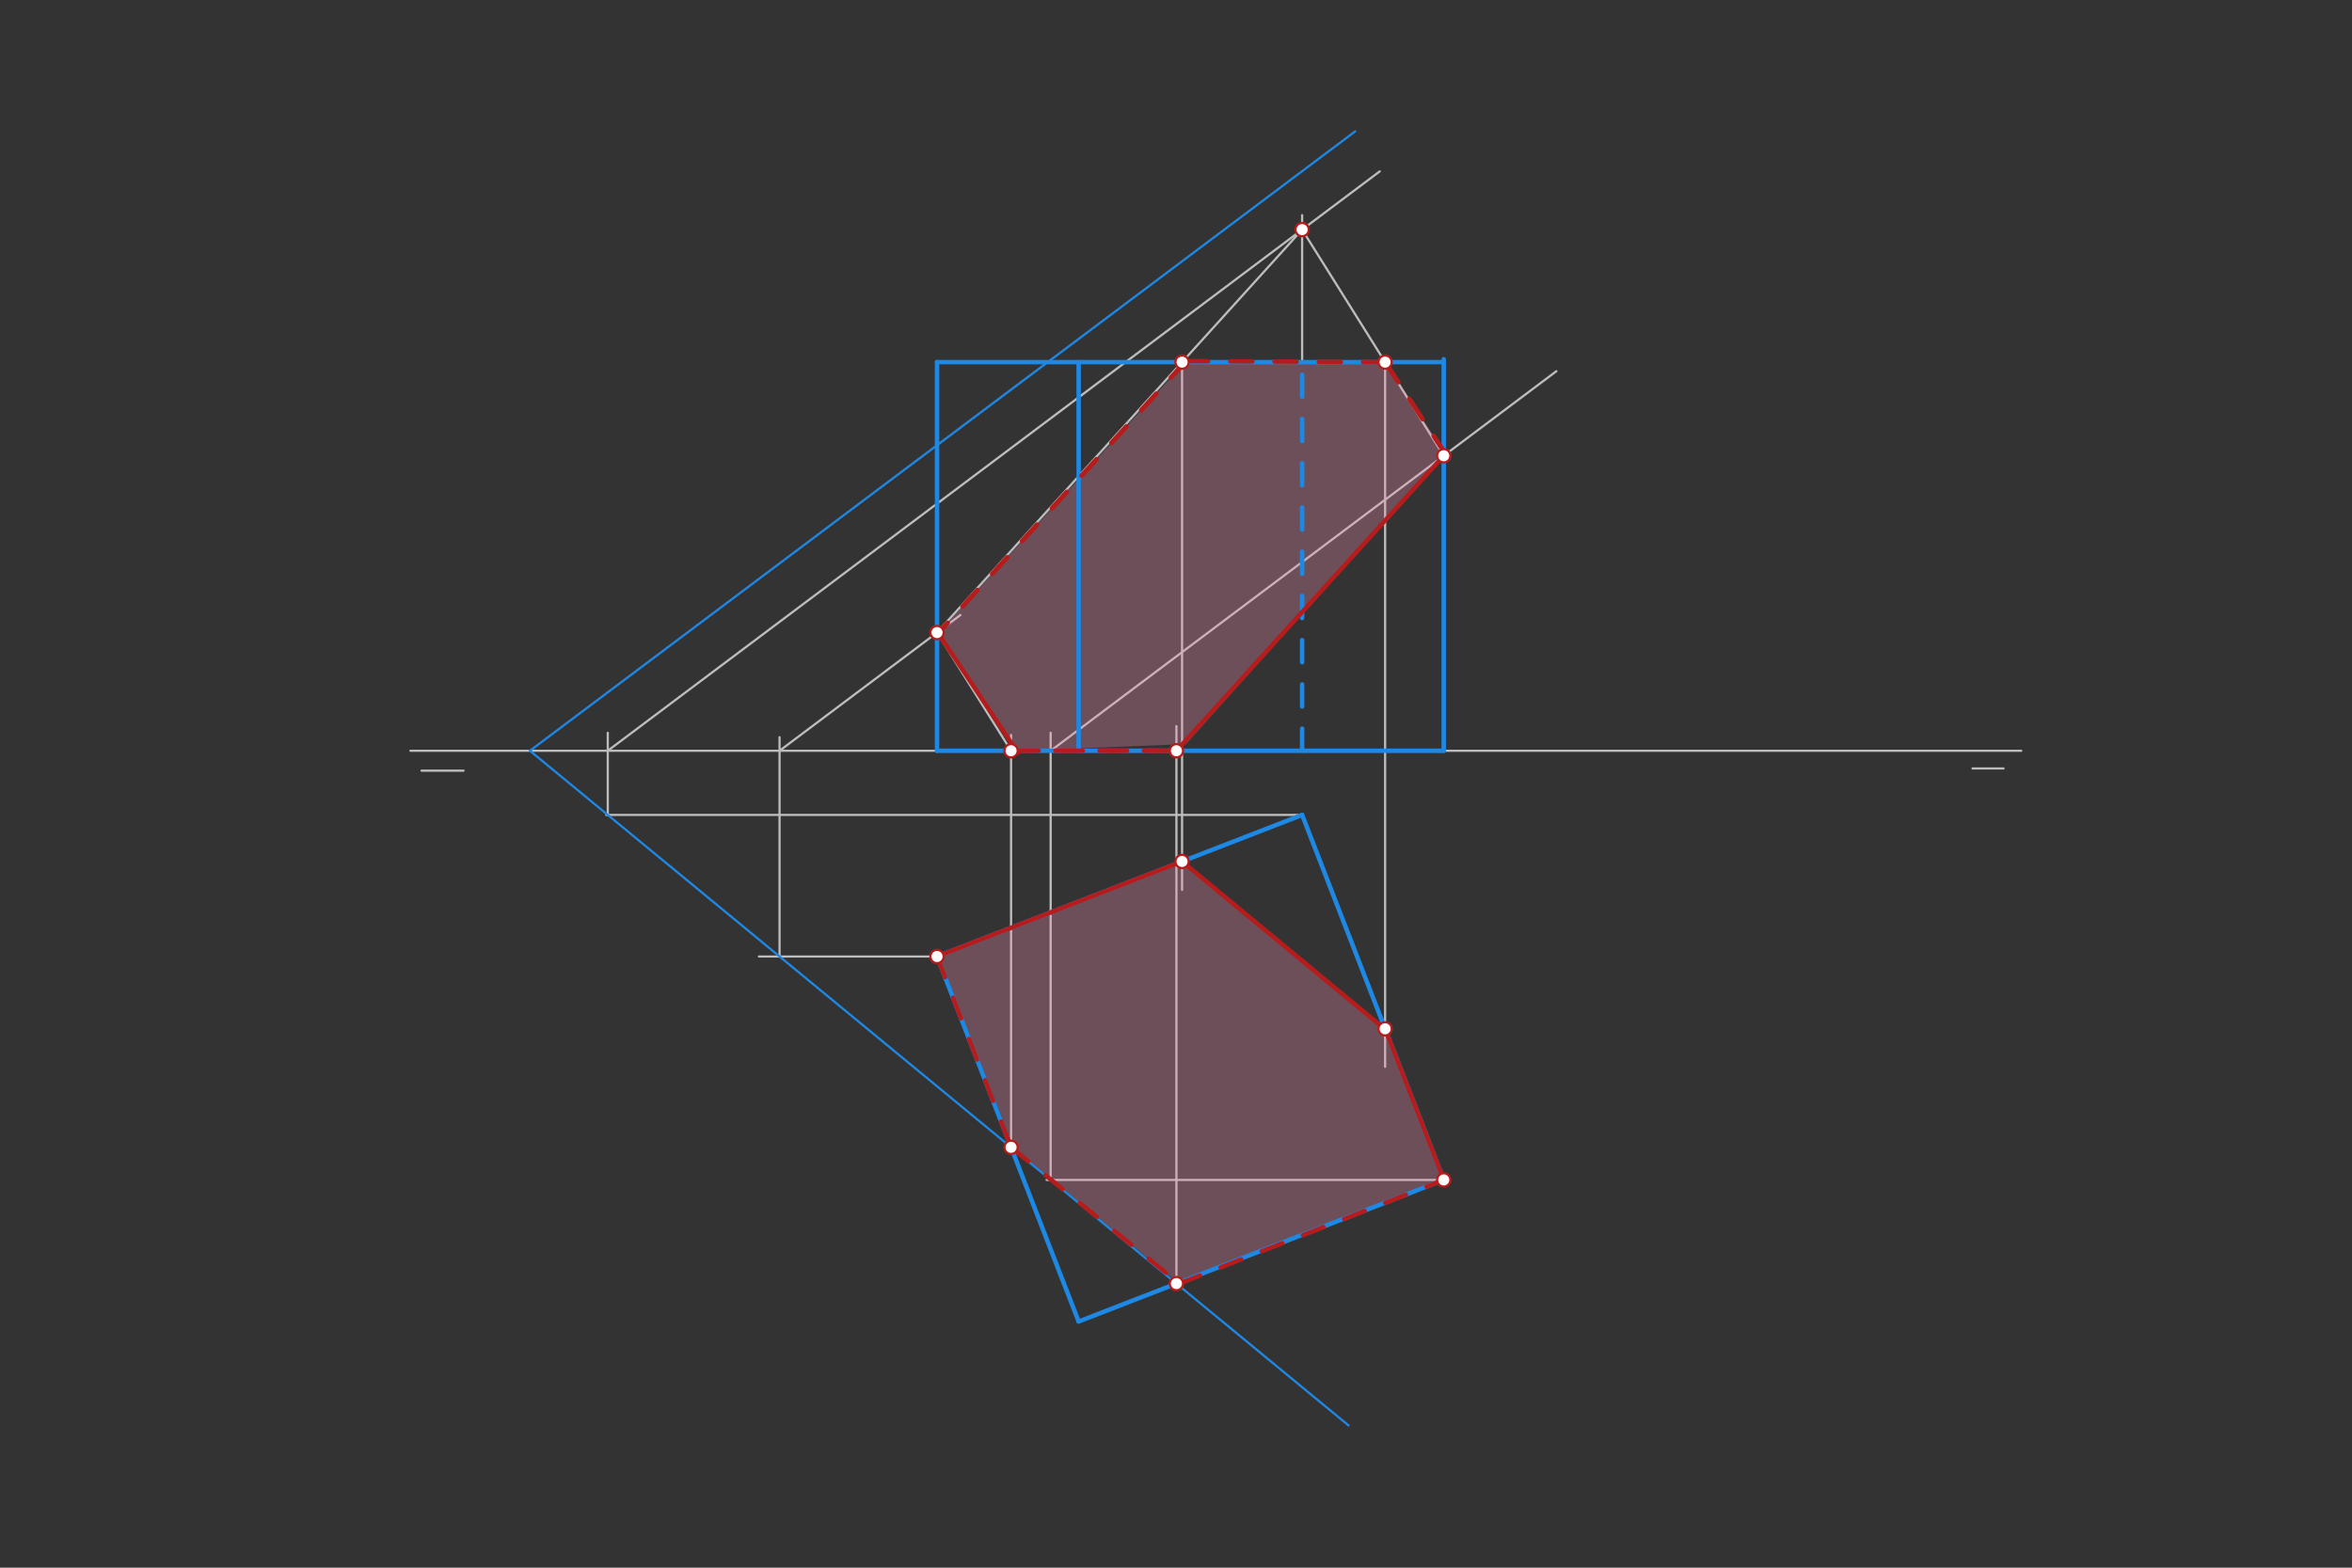 <svg xmlns="http://www.w3.org/2000/svg" class="svg--816" height="100%" preserveAspectRatio="xMidYMid meet" viewBox="0 0 1062.992 708.661" width="100%"><rect x="0" y="0" width="1062.992" height="708.661" fill="#333333" stroke="none"/><defs><marker id="marker-arrow" markerHeight="16" markerUnits="userSpaceOnUse" markerWidth="24" orient="auto-start-reverse" refX="24" refY="4" viewBox="0 0 24 8"><path d="M 0 0 L 24 4 L 0 8 z" stroke="inherit"></path></marker></defs><g class="aux-layer--949"><g class="element--733"><line stroke="#BDBDBD" stroke-dasharray="none" stroke-linecap="round" stroke-width="1" x1="185.5" x2="913.5" y1="339.375" y2="339.375"></line></g><g class="element--733"><line stroke="#BDBDBD" stroke-dasharray="none" stroke-linecap="round" stroke-width="1" x1="190.5" x2="209.5" y1="348.375" y2="348.375"></line></g><g class="element--733"><line stroke="#BDBDBD" stroke-dasharray="none" stroke-linecap="round" stroke-width="1" x1="891.5" x2="905.5" y1="347.375" y2="347.375"></line></g><g class="element--733"><line stroke="#BDBDBD" stroke-dasharray="none" stroke-linecap="round" stroke-width="1" x1="456.956" x2="456.956" y1="518.629" y2="332.25"></line></g><g class="element--733"><line stroke="#BDBDBD" stroke-dasharray="none" stroke-linecap="round" stroke-width="1" x1="531.69" x2="531.69" y1="580.234" y2="328.25"></line></g><g class="element--733"><line stroke="#BDBDBD" stroke-dasharray="none" stroke-linecap="round" stroke-width="1" x1="423.5" x2="343" y1="432.375" y2="432.375"></line></g><g class="element--733"><line stroke="#BDBDBD" stroke-dasharray="none" stroke-linecap="round" stroke-width="1" x1="352.32" x2="352.32" y1="432.375" y2="333.25"></line></g><g class="element--733"><line stroke="#BDBDBD" stroke-dasharray="none" stroke-linecap="round" stroke-width="1" x1="352.32" x2="434.062" y1="339.375" y2="278.014"></line></g><g class="element--733"><line stroke="#BDBDBD" stroke-dasharray="none" stroke-linecap="round" stroke-width="1" x1="652.5" x2="473" y1="533.375" y2="533.375"></line></g><g class="element--733"><line stroke="#BDBDBD" stroke-dasharray="none" stroke-linecap="round" stroke-width="1" x1="474.845" x2="474.845" y1="533.375" y2="331.25"></line></g><g class="element--733"><line stroke="#BDBDBD" stroke-dasharray="none" stroke-linecap="round" stroke-width="1" x1="474.845" x2="703.403" y1="339.375" y2="167.805"></line></g><g class="element--733"><line stroke="#BDBDBD" stroke-dasharray="none" stroke-linecap="round" stroke-width="1" x1="588.5" x2="274" y1="368.375" y2="368.375"></line></g><g class="element--733"><line stroke="#BDBDBD" stroke-dasharray="none" stroke-linecap="round" stroke-width="1" x1="274.681" x2="274.681" y1="368.375" y2="331.25"></line></g><g class="element--733"><line stroke="#BDBDBD" stroke-dasharray="none" stroke-linecap="round" stroke-width="1" x1="274.681" x2="623.574" y1="339.375" y2="77.474"></line></g><g class="element--733"><line stroke="#BDBDBD" stroke-dasharray="none" stroke-linecap="round" stroke-width="1" x1="588.5" x2="588.5" y1="163.701" y2="97.25"></line></g><g class="element--733"><line stroke="#BDBDBD" stroke-dasharray="none" stroke-linecap="round" stroke-width="1" x1="456.956" x2="531.69" y1="339.375" y2="339.375"></line></g><g class="element--733"><line stroke="#BDBDBD" stroke-dasharray="none" stroke-linecap="round" stroke-width="1" x1="531.69" x2="652.5" y1="339.375" y2="206.016"></line></g><g class="element--733"><line stroke="#BDBDBD" stroke-dasharray="none" stroke-linecap="round" stroke-width="1" x1="652.5" x2="588.5" y1="206.016" y2="103.803"></line></g><g class="element--733"><line stroke="#BDBDBD" stroke-dasharray="none" stroke-linecap="round" stroke-width="1" x1="588.5" x2="423.5" y1="103.803" y2="285.943"></line></g><g class="element--733"><line stroke="#BDBDBD" stroke-dasharray="none" stroke-linecap="round" stroke-width="1" x1="423.5" x2="456.956" y1="285.943" y2="339.375"></line></g><g class="element--733"><line stroke="#BDBDBD" stroke-dasharray="none" stroke-linecap="round" stroke-width="1" x1="534.238" x2="534.238" y1="163.701" y2="402.25"></line></g><g class="element--733"><line stroke="#BDBDBD" stroke-dasharray="none" stroke-linecap="round" stroke-width="1" x1="626.005" x2="626.005" y1="163.701" y2="482.25"></line></g></g><g class="main-layer--75a"><g class="element--733"><g fill="#F48FB1" opacity="0.3"><path d="M 459.417 339.375 L 536 336.375 L 653.401 205.339 L 626.005 163.701 L 536 163.25 L 424 286.25 L 459.417 339.375 Z" stroke="none"></path></g></g><g class="element--733"><g fill="#F48FB1" opacity="0.3"><path d="M 456.956 518.629 L 531.69 579.189 L 652.5 533.375 L 626.005 465.33 L 534.238 389.422 L 424 431.375 L 458 518.375 Z" stroke="none"></path></g></g><g class="element--733"><line stroke="#1E88E5" stroke-dasharray="none" stroke-linecap="round" stroke-width="2" x1="588.5" x2="423.5" y1="368.375" y2="432.375"></line></g><g class="element--733"><line stroke="#1E88E5" stroke-dasharray="none" stroke-linecap="round" stroke-width="2" x1="423.5" x2="487.5" y1="432.375" y2="597.375"></line></g><g class="element--733"><line stroke="#1E88E5" stroke-dasharray="none" stroke-linecap="round" stroke-width="2" x1="487.5" x2="652.5" y1="597.375" y2="533.375"></line></g><g class="element--733"><line stroke="#1E88E5" stroke-dasharray="none" stroke-linecap="round" stroke-width="2" x1="588.5" x2="652.5" y1="368.375" y2="533.375"></line></g><g class="element--733"><line stroke="#1E88E5" stroke-dasharray="none" stroke-linecap="round" stroke-width="2" x1="423.5" x2="423.5" y1="339.375" y2="163.701"></line></g><g class="element--733"><line stroke="#1E88E5" stroke-dasharray="none" stroke-linecap="round" stroke-width="2" x1="652.5" x2="423.5" y1="339.375" y2="339.375"></line></g><g class="element--733"><line stroke="#1E88E5" stroke-dasharray="none" stroke-linecap="round" stroke-width="2" x1="423.5" x2="652.5" y1="163.701" y2="163.701"></line></g><g class="element--733"><line stroke="#1E88E5" stroke-dasharray="none" stroke-linecap="round" stroke-width="2" x1="652.5" x2="652.5" y1="339.375" y2="162.375"></line></g><g class="element--733"><line stroke="#1E88E5" stroke-dasharray="none" stroke-linecap="round" stroke-width="2" x1="487.5" x2="487.5" y1="339.375" y2="163.701"></line></g><g class="element--733"><line stroke="#1E88E5" stroke-dasharray="10" stroke-linecap="round" stroke-width="2" x1="588.5" x2="588.5" y1="339.375" y2="163.701"></line></g><g class="element--733"><line stroke="#1E88E5" stroke-dasharray="none" stroke-linecap="round" stroke-width="1" x1="239.499" x2="612.5" y1="339.373" y2="59.375"></line></g><g class="element--733"><line stroke="#1E88E5" stroke-dasharray="none" stroke-linecap="round" stroke-width="1" x1="239.499" x2="609.5" y1="339.373" y2="644.375"></line></g><g class="element--733"><line stroke="#B71C1C" stroke-dasharray="10" stroke-linecap="round" stroke-width="2" x1="456.956" x2="533" y1="518.629" y2="580.25"></line></g><g class="element--733"><line stroke="#B71C1C" stroke-dasharray="10" stroke-linecap="round" stroke-width="2" x1="533" x2="652.5" y1="580.25" y2="533.375"></line></g><g class="element--733"><line stroke="#B71C1C" stroke-dasharray="none" stroke-linecap="round" stroke-width="2" x1="652.5" x2="626.005" y1="533.375" y2="465.068"></line></g><g class="element--733"><line stroke="#B71C1C" stroke-dasharray="none" stroke-linecap="round" stroke-width="2" x1="626.155" x2="534.238" y1="465.455" y2="389.422"></line></g><g class="element--733"><line stroke="#B71C1C" stroke-dasharray="none" stroke-linecap="round" stroke-width="2" x1="534.238" x2="423.5" y1="389.422" y2="432.375"></line></g><g class="element--733"><line stroke="#B71C1C" stroke-dasharray="10" stroke-linecap="round" stroke-width="2" x1="423.5" x2="456.956" y1="432.375" y2="518.629"></line></g><g class="element--733"><line stroke="#B71C1C" stroke-dasharray="10" stroke-linecap="round" stroke-width="2" x1="456.956" x2="531.69" y1="339.375" y2="339.375"></line></g><g class="element--733"><line stroke="#B71C1C" stroke-dasharray="none" stroke-linecap="round" stroke-width="2" x1="531.69" x2="652.5" y1="339.375" y2="206.016"></line></g><g class="element--733"><line stroke="#B71C1C" stroke-dasharray="10" stroke-linecap="round" stroke-width="2" x1="654" x2="626.005" y1="206.25" y2="163.701"></line></g><g class="element--733"><line stroke="#B71C1C" stroke-dasharray="10" stroke-linecap="round" stroke-width="2" x1="626.005" x2="536" y1="163.701" y2="163.25"></line></g><g class="element--733"><line stroke="#B71C1C" stroke-dasharray="10" stroke-linecap="round" stroke-width="2" x1="536" x2="424" y1="163.25" y2="286.25"></line></g><g class="element--733"><line stroke="#B71C1C" stroke-dasharray="none" stroke-linecap="round" stroke-width="2" x1="424" x2="460" y1="286.25" y2="340.25"></line></g><g class="element--733"><line stroke="#B71C1C" stroke-dasharray="10" stroke-linecap="round" stroke-width="2" x1="459.417" x2="531.69" y1="339.375" y2="339.375"></line></g><g class="element--733"><line stroke="#B71C1C" stroke-dasharray="10" stroke-linecap="round" stroke-width="2" x1="653.401" x2="626.005" y1="205.339" y2="163.701"></line></g><g class="element--733"><line stroke="#B71C1C" stroke-dasharray="10" stroke-linecap="round" stroke-width="2" x1="536" x2="424" y1="163.25" y2="286.25"></line></g><g class="element--733"><circle cx="456.956" cy="518.629" r="3" stroke="#B71C1C" stroke-width="1" fill="#ffffff"></circle>}</g><g class="element--733"><circle cx="531.69" cy="580.234" r="3" stroke="#B71C1C" stroke-width="1" fill="#ffffff"></circle>}</g><g class="element--733"><circle cx="456.956" cy="339.375" r="3" stroke="#B71C1C" stroke-width="1" fill="#ffffff"></circle>}</g><g class="element--733"><circle cx="531.69" cy="339.375" r="3" stroke="#B71C1C" stroke-width="1" fill="#ffffff"></circle>}</g><g class="element--733"><circle cx="423.5" cy="285.943" r="3" stroke="#B71C1C" stroke-width="1" fill="#ffffff"></circle>}</g><g class="element--733"><circle cx="423.5" cy="432.375" r="3" stroke="#B71C1C" stroke-width="1" fill="#ffffff"></circle>}</g><g class="element--733"><circle cx="652.5" cy="206.016" r="3" stroke="#B71C1C" stroke-width="1" fill="#ffffff"></circle>}</g><g class="element--733"><circle cx="652.5" cy="533.375" r="3" stroke="#B71C1C" stroke-width="1" fill="#ffffff"></circle>}</g><g class="element--733"><circle cx="588.5" cy="103.803" r="3" stroke="#B71C1C" stroke-width="1" fill="#ffffff"></circle>}</g><g class="element--733"><circle cx="534.238" cy="163.701" r="3" stroke="#B71C1C" stroke-width="1" fill="#ffffff"></circle>}</g><g class="element--733"><circle cx="626.005" cy="163.701" r="3" stroke="#B71C1C" stroke-width="1" fill="#ffffff"></circle>}</g><g class="element--733"><circle cx="626.005" cy="465.068" r="3" stroke="#B71C1C" stroke-width="1" fill="#ffffff"></circle>}</g><g class="element--733"><circle cx="534.238" cy="389.422" r="3" stroke="#B71C1C" stroke-width="1" fill="#ffffff"></circle>}</g></g><g class="snaps-layer--ac6"></g><g class="temp-layer--52d"></g></svg>